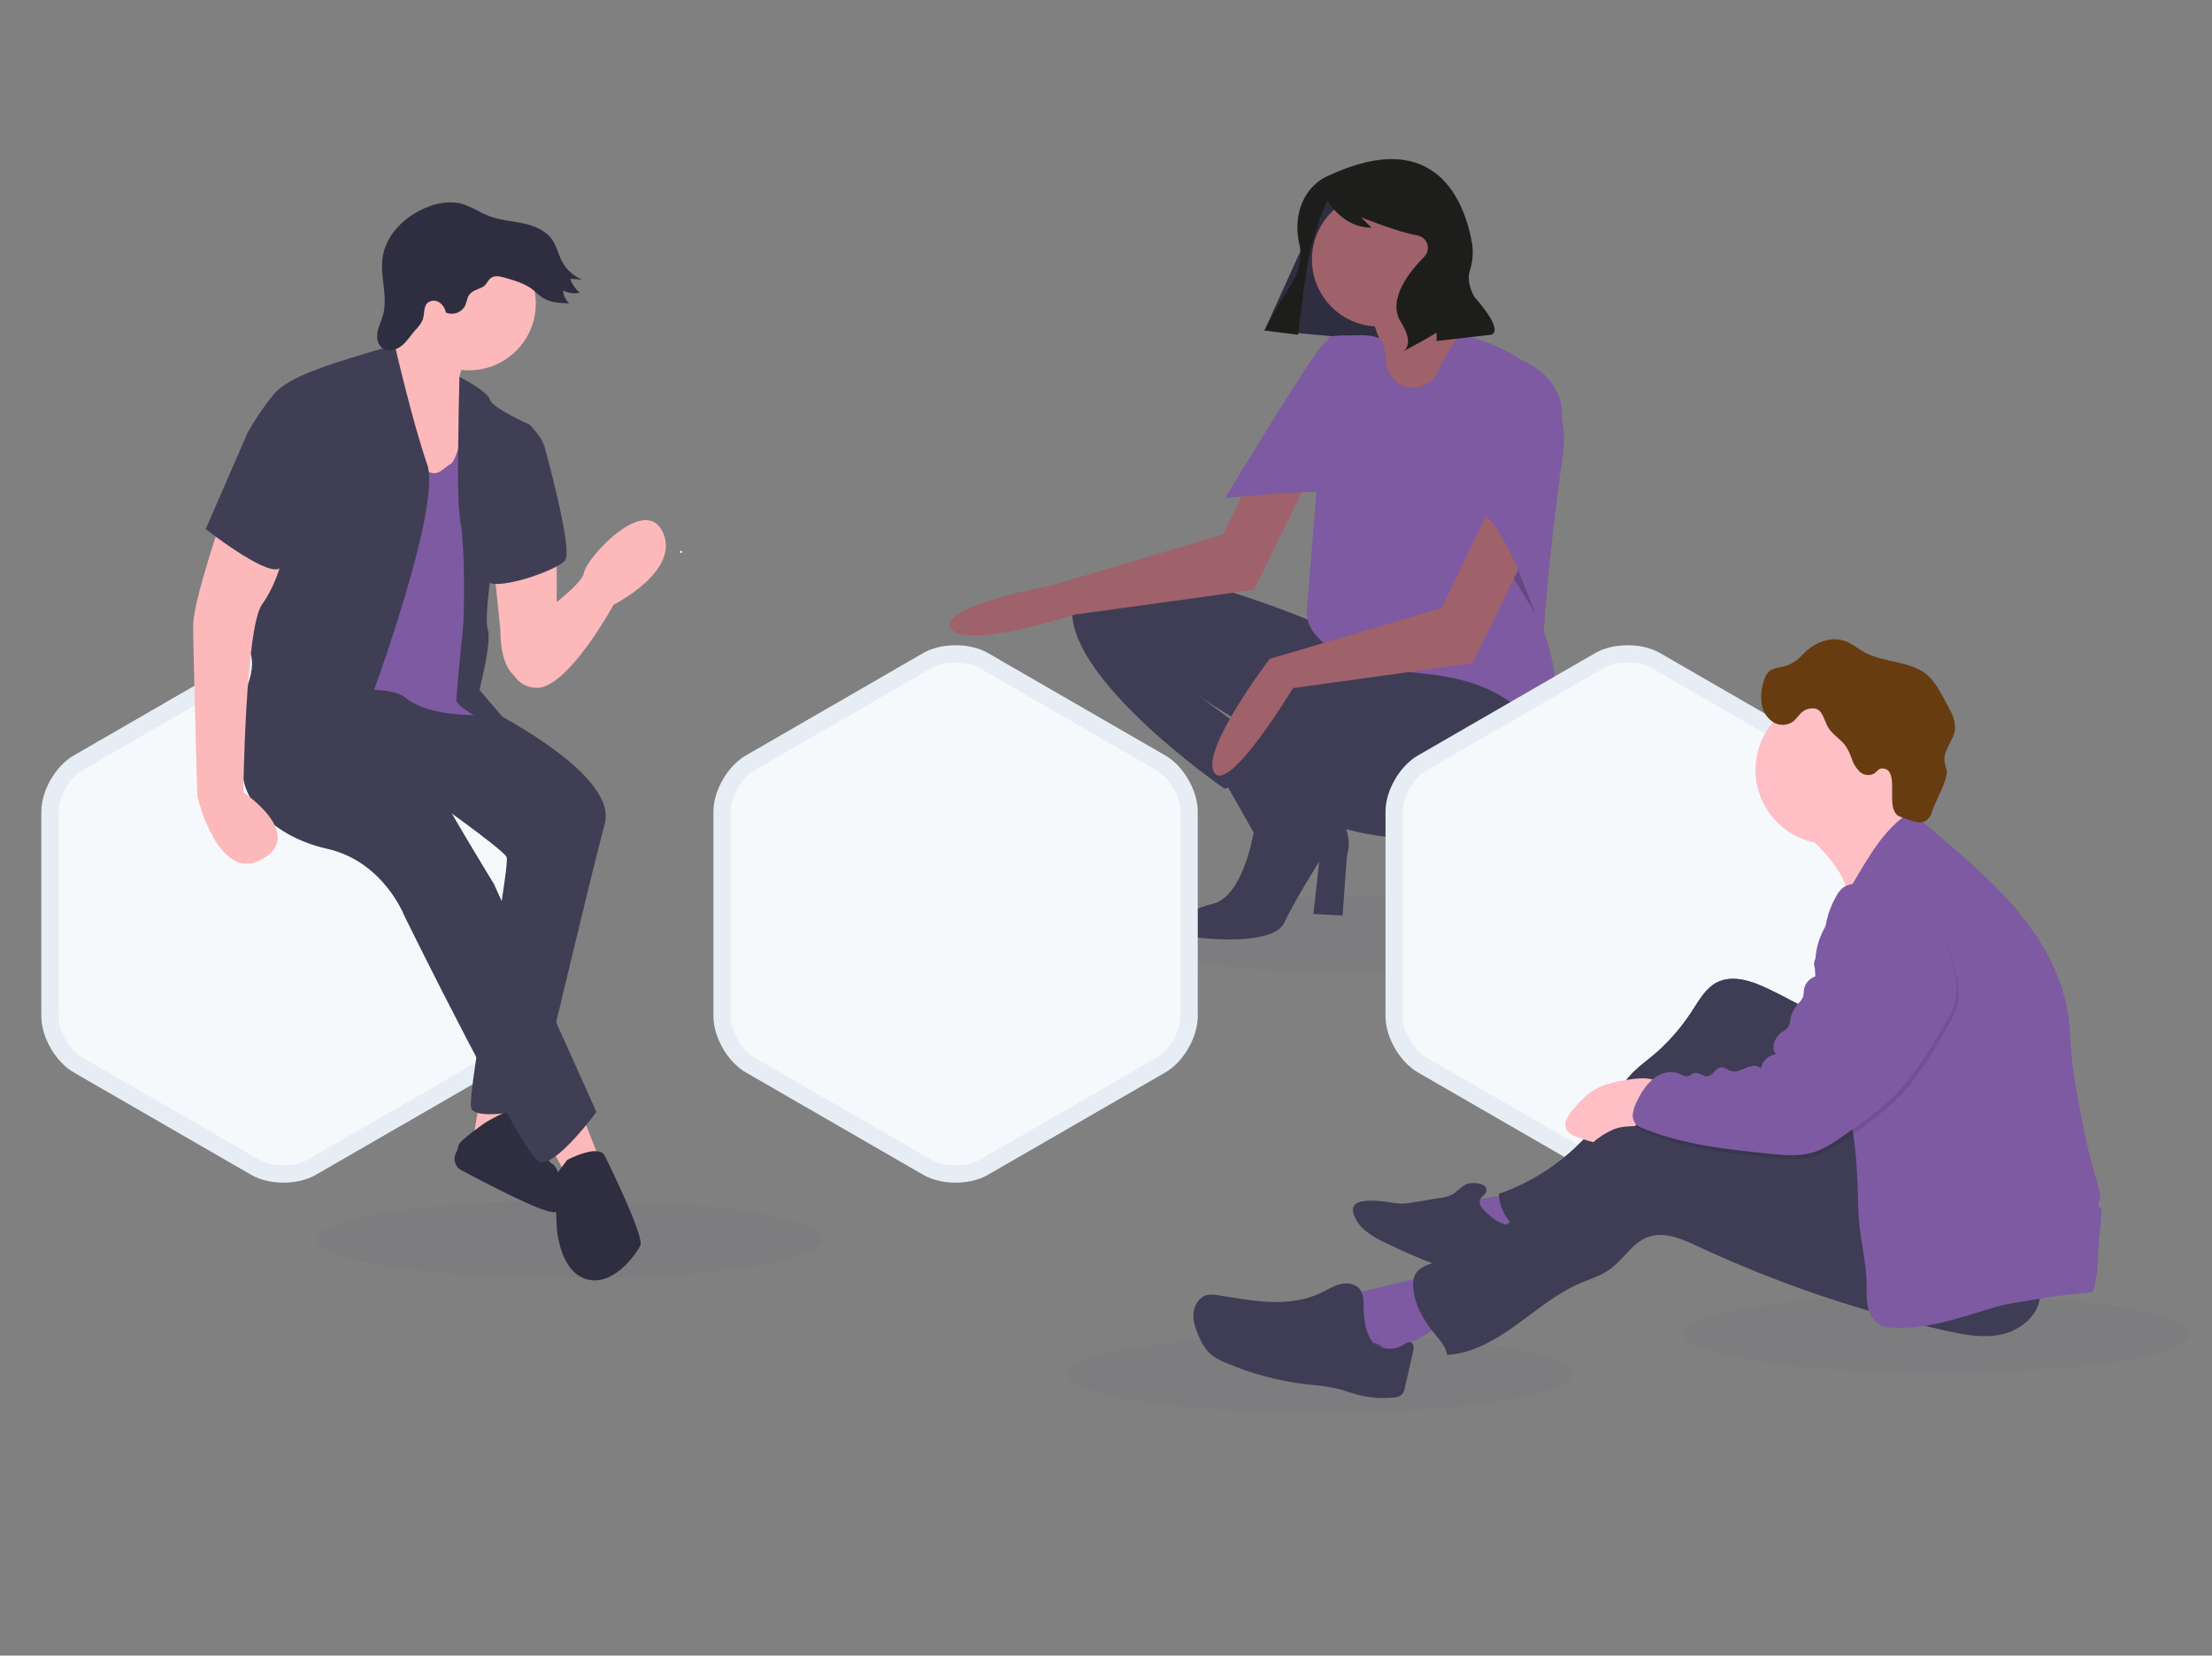<?xml version="1.0" encoding="utf-8"?>
<!-- Generator: Adobe Illustrator 15.1.0, SVG Export Plug-In . SVG Version: 6.00 Build 0)  -->
<!DOCTYPE svg PUBLIC "-//W3C//DTD SVG 1.1//EN" "http://www.w3.org/Graphics/SVG/1.1/DTD/svg11.dtd">
<svg version="1.1" id="Layer_1" xmlns="http://www.w3.org/2000/svg" xmlns:xlink="http://www.w3.org/1999/xlink" x="0px" y="0px"
	 width="515.082px" height="385.592px" viewBox="0 0 515.082 385.592" enable-background="new 0 0 515.082 385.592"
	 xml:space="preserve">
<rect x="0" y="0" width="515.082" height="385.592" fill="#808080" stroke="none"/>
<g>
	<ellipse opacity="0.12" fill="#6B6B7C" cx="451.001" cy="310.664" rx="58.875" ry="9.06"/>
	<ellipse opacity="0.12" fill="#6B6B7C" cx="307.335" cy="319.997" rx="58.875" ry="9.06"/>
	<ellipse opacity="0.12" fill="#6B6B7C" cx="132.667" cy="288.664" rx="58.875" ry="9.06"/>
	<g>
		<ellipse opacity="0.12" fill="#6B6B7C" cx="319.335" cy="217.664" rx="58.875" ry="9.06"/>
		<g>
			<path fill="#3F3D56" d="M349.971,159.921c0,0-7.469,14.26-23.428,19.346c-15.949,5.098-47.527-17.312-47.527-17.312
				l23.088,16.978l-16.98,4.753c0,0-40.396-27.839-34.969-44.472c5.434-16.641,58.4,6.787,58.4,6.787L349.971,159.921z"/>
			<path fill="#3F3D56" d="M298.694,177.432c0,0,9.861,8.631,13.254,13.043c1.996,2.477,2.631,5.788,1.697,8.828l-1.021,13.918
				l-6.787-0.338l1.359-12.225c0,0-5.771,9.169-8.152,14.26c-2.379,5.094-16.973,4.078-22.746,3.057
				c-5.77-1.019-1.021-5.769,6.107-7.469c7.131-1.695,9.51-16.636,9.51-16.636l-7.125-12.562L298.694,177.432z"/>
			<polygon fill="#2F2E41" points="308.948,44.974 338.311,52.05 328.087,79.916 294.466,76.908 			"/>
			<path fill="#3F3D56" d="M360.159,175.539c-3.059,19.348-28.521,5.434-28.521,5.434l11.205,4.75
				c0.342,8.827-8.828,14.26-8.828,14.26l-6.787-4.754c0,0-29.539-0.342-38.027-20.712c-8.484-20.37,44.814-18.67,44.814-18.67
				S363.212,156.186,360.159,175.539z"/>
			<path fill="#3F3D56" d="M334.014,197.604l4.076,5.094l-0.682,11.881c0,0-11.881,6.795-12.221,10.189
				c-0.342,3.393,15.275,0.334,22.746,0c7.471-0.34,8.83-18.336,8.83-18.336l1.693,11.883l5.777-2.04c0,0-3.23-13.748-1.535-21.556
				c1.703-7.811-22.92-8.656-22.92-8.656L334.014,197.604z"/>
			<path fill="#9F616A" d="M336.727,60.445c0,8.624-6.99,15.614-15.607,15.614c-8.631,0-15.625-6.99-15.625-15.614
				c0-8.628,6.994-15.616,15.625-15.616C329.737,44.828,336.727,51.817,336.727,60.445z"/>
			<path fill="#9F616A" d="M318.737,70.969c0.592,2.663,1.387,5.267,2.383,7.809c1.686,4.411-5.777,1.361-5.777,1.361l1.697,7.123
				l17.996,19.693l14.426-18.499c0,0,1.867-7.983-6.619-9.679s-8.828-15.619-8.828-15.619L318.737,70.969z"/>
			<path fill="#7D5AA1" d="M334.63,86.904c-1.578,3.082-5.363,4.298-8.445,2.715c-5.139-2.747-2.52-9.57-5.064-10.841
				c-2.279-1.138-6.227-0.584-10.697-0.506c-2.109,0.034-1.271,2.979-1.361,5.091l-4.752,58.733c0,0-2.205,12.051,26.992,14.767
				s28.516,21.052,28.516,21.052s0.801-1.762,1.867-6.281c1.836-7.776,0.463-16.964-2.168-24.504
				c-0.023-0.075-0.041-0.112-0.041-0.112s1.023-16.974,4.418-40.737c3.395-23.77-23.938-28.352-23.938-28.352
				c-2.764,3.916-4.299,6.64-5.115,8.534C334.778,86.611,334.708,86.755,334.63,86.904z"/>
			<path fill="#1D1D1B" d="M342.77,56.584c0.344,2.197,0.162,4.448-0.535,6.562c-0.85,2.786,1.09,6.012,1.09,6.012
				c7.334,8.31,3.906,8.801,3.906,8.801l-12.705,1.466v-1.957l-2.445,1.468l-5.375,2.935c0,0,2.93-1.464-0.492-6.846
				c-3.422-5.375,2.445-12.219,5.377-15.154c0.031-0.027,0.061-0.062,0.084-0.086c0.414-0.43,0.686-0.97,0.789-1.554
				c0.266-1.609-0.818-3.133-2.424-3.4c-4.637-0.783-13.113-4.247-13.113-4.247l2.441,2.443c-6.84,0-10.262-6.355-10.262-6.355
				l-0.059,0.122c-2.59,5.783-4.316,11.912-5.127,18.203l-1.66,12.963l-7.822-0.975l0,0c1.688-3.357,3.576-6.612,5.648-9.747
				c3.178-4.824,2.922-8.52,2.514-10.229c-0.371-1.513-0.539-3.065-0.488-4.618c0.441-9.239,7.477-11.581,7.477-11.581
				C334.68,29.197,341.126,47.416,342.77,56.584z"/>
			<polygon opacity="0.2" enable-background="new    " points="352.518,134.765 357.616,143.113 353.52,132.716 			"/>
			<path fill="#9F616A" d="M348.276,115.443l-12.564,26.142l-40.062,11.884c0,0-16.297,21.391-12.898,26.483
				c3.395,5.09,18.332-19.693,18.332-19.693l41.76-5.77l17.656-35.989L348.276,115.443z"/>
			<path fill="#9F616A" d="M297.427,98.333l-12.564,26.142l-40.064,11.883c0,0-26.748,4.909-23.354,10.006
				c3.393,5.088,28.789-3.213,28.789-3.213l41.76-5.771l17.654-35.987L297.427,98.333z"/>
			<path fill="#7D5AA1" d="M344.2,119.859c4.75-1.699,13.416,23.254,13.416,23.254s7.803-41.761,5.768-49.566
				c-2.039-7.812-10.527-10.184-10.527-10.184C343.688,87.094,344.2,119.859,344.2,119.859z"/>
			<path fill="#7D5AA1" d="M311.948,115.107c0-1.7-26.652,0.847-26.652,0.847s18.166-30.045,22.236-35.141
				c4.076-5.093,8.828-1.355,8.828-1.355L311.948,115.107z"/>
		</g>
	</g>
	<path fill="#F5F9FC" stroke="#E6EDF4" stroke-width="4" stroke-miterlimit="10" d="M120.408,236.705
		c0,4.162-2.949,9.258-6.542,11.337l-41.309,23.845c-3.604,2.08-9.482,2.08-13.084,0l-41.303-23.845
		c-3.601-2.079-6.542-7.175-6.542-11.337v-47.69c0-4.161,2.941-9.256,6.542-11.326l41.303-23.855c3.602-2.071,9.479-2.071,13.084,0
		l41.309,23.855c3.593,2.07,6.542,7.165,6.542,11.326V236.705z"/>
	<path fill="#F5F9FC" stroke="#E6EDF4" stroke-width="4" stroke-miterlimit="10" d="M276.908,236.705
		c0,4.162-2.949,9.258-6.542,11.337l-41.309,23.845c-3.604,2.08-9.482,2.08-13.084,0l-41.303-23.845
		c-3.601-2.079-6.542-7.175-6.542-11.337v-47.69c0-4.161,2.941-9.256,6.542-11.326l41.303-23.855c3.602-2.071,9.479-2.071,13.084,0
		l41.309,23.855c3.593,2.07,6.542,7.165,6.542,11.326V236.705z"/>
	<path fill="#F5F9FC" stroke="#E6EDF4" stroke-width="4" stroke-miterlimit="10" d="M433.408,236.705
		c0,4.162-2.949,9.258-6.542,11.337l-41.309,23.845c-3.604,2.08-9.482,2.08-13.084,0l-41.303-23.845
		c-3.601-2.079-6.542-7.175-6.542-11.337v-47.69c0-4.161,2.941-9.256,6.542-11.326l41.303-23.855c3.602-2.071,9.479-2.071,13.084,0
		l41.309,23.855c3.593,2.07,6.542,7.165,6.542,11.326V236.705z"/>
	<g>
		<path fill="#FDB8B9" d="M129.637,129.064v18.004l-9.242,10.704c0,0-3.893-1.461-3.893-11.191l-1.459-14.108L129.637,129.064z"/>
		<path fill="#FDB8B9" d="M120.395,147.068c0,0,15.083-10.217,15.569-13.623c0.484-3.408,14.465-18.739,18.489-9.245
			c3.795,8.959-11.564,16.635-11.564,16.635s-10.821,19.854-18.117,19.37C117.472,159.717,117.472,150.472,120.395,147.068z"/>
		<polygon fill="#FDB8B9" points="111.637,256.536 110.177,265.298 117.965,263.351 117.965,256.536 		"/>
		<path fill="#2F2E40" d="M113.095,261.406c0,0,8.998-5.332,9.364-2.909c0.367,2.419,4.261,11.667,6.206,12.642
			c1.946,0.971,4.38,11.675,0,11.189c-3.395-0.378-15.83-6.883-21.269-9.797c-1.389-0.75-1.951-2.456-1.276-3.886
			c0.318-0.587,0.537-1.226,0.65-1.89C106.771,265.784,113.095,261.406,113.095,261.406z"/>
		<path fill="#3F3E55" d="M108.719,162.634c0,0,35.517,16.545,32.11,29.192c-3.406,12.652-16.057,66.172-16.057,66.172
			s-14.109,3.407-15.083,0c-0.971-3.405,9.241-56.438,8.275-58.386c-0.979-1.941-18.981-14.594-18.981-14.594l-36.972-15.57
			l15.566-14.598L108.719,162.634z"/>
		<polygon fill="#FDB8B9" points="135.478,259.457 139.856,270.651 132.068,274.057 127.204,265.298 		"/>
		<path fill="#FDB8B9" d="M109.204,82.845c0,0-4.378,5.836-0.973,8.755c3.406,2.919,0.973,13.623,0.973,13.623l-4.378,12.166
			l-17.52-3.408V94.032l0.979-9.73c0,0,8.757-8.272,9.728-14.596C98.983,63.379,109.204,82.845,109.204,82.845z"/>
		<path fill="#3F3E55" d="M80.01,158.745c0,0,22.867,25.299,22.867,26.273c0,0.971,12.166,20.921,12.166,20.921l23.839,53.032
			c0,0-9.245,12.649-13.135,11.679c-3.895-0.975-31.627-57.415-31.627-57.415s-4.866-12.652-18.004-15.564
			c-13.137-2.924-23.354-13.14-18.489-24.818C62.495,161.178,80.01,158.745,80.01,158.745z"/>
		<path fill="#FDB8B9" d="M109.204,55.109c8.598,0,15.568,6.972,15.568,15.568c0,8.602-6.971,15.57-15.568,15.57
			c-8.601,0-15.57-6.969-15.57-15.57C93.634,62.08,100.603,55.109,109.204,55.109z"/>
		<path fill="#7D5AA1" d="M108.719,95.979c0,0-1.947,11.191-3.893,12.163c-1.948,0.975-3.409,4.379-7.784-0.484
			c-4.382-4.868-8.272-14.597-8.272-14.597l-15.083,18.486l-1.461,51.087c0,0,17.029-4.375,22.381,0
			c5.354,4.383,17.031,3.896,17.031,3.896l-2.434-9.73l1.946-16.544l-0.487-15.083l-0.485-10.704L108.719,95.979z"/>
		<path fill="#3F3E55" d="M107.001,87.791c0,0,6.582,3.321,7.068,5.27c0.485,1.944,9.246,5.839,9.246,5.839s3.405,3.406,3.405,5.352
			c0,1.943-11.677,24.325-11.677,24.325s-2.434,15.085-1.461,18.004c0.972,2.918-1.945,14.108-1.945,14.108l5.835,6.812h-5.347
			c0,0-5.843-2.921-5.843-4.379c0-1.456,0.976-11.679,1.461-16.054c0.487-4.382,0.487-19.95-0.485-25.301
			c-0.976-5.353-0.487-19.461-0.487-22.867C106.771,95.494,107.001,87.791,107.001,87.791z"/>
		<path fill="#3F3E55" d="M91.933,80.401c0,0-2.194,0.497-8.517,2.444c-6.326,1.942-16.058,4.863-19.464,8.755
			c-2.39,2.88-4.505,5.974-6.325,9.246l1.948,35.028c0,0-3.894,7.3-3.409,11.193c0.491,3.892,4.383,4.375,1.461,12.649
			c-2.914,8.271-8.758,15.569-3.403,16.541c5.352,0.977,19.462-2.431,25.786-0.484c6.325,1.945,13.623-7.3,13.623-7.3
			s-9.73,0.975-8.269-2.917c1.459-3.892,17.513-47.681,14.108-57.415C96.069,98.412,91.933,80.401,91.933,80.401z"/>
		<path fill="#3F3E55" d="M124.288,101.819l2.433,1.946c0,0,6.81,24.324,4.864,26.76c-1.947,2.434-17.516,7.785-18.489,4.379
			C112.126,131.495,124.288,101.819,124.288,101.819z"/>
		<path fill="#FDB8B9" d="M52.276,118.847c0,0-7.296,20.923-7.296,26.763c0,5.833,0.973,39.896,0.973,39.896
			s4.862,20.441,15.084,14.604c10.218-5.841-4.379-15.58-4.379-15.58s0.487-38.436,4.379-43.786
			c3.894-5.352,5.354-13.138,5.354-13.138L52.276,118.847z"/>
		<path fill="#2F2E40" d="M132.068,270.163c0,0,7.3-3.892,8.761-0.975c1.458,2.92,9.245,18.977,8.272,20.925
			c-0.975,1.943-6.327,9.728-12.652,7.784c-6.325-1.949-6.812-12.166-6.812-12.166l-0.486-11.677L132.068,270.163z"/>
		<path fill="#2F2E40" d="M112.253,66.916c-1.074,0.508-2.345,0.811-3.017,1.784c-0.502,0.722-0.549,1.661-0.914,2.461
			c-0.828,1.642-2.788,2.359-4.48,1.636c-0.197-0.968-0.762-1.823-1.572-2.387c-0.845-0.56-1.943-0.497-2.723,0.145
			c-1.002,0.959-0.645,2.624-1.116,3.93c-0.437,0.916-1.041,1.745-1.781,2.444c-1.064,1.227-1.915,2.67-3.196,3.668
			c-1.283,1.001-3.228,1.434-4.503,0.424c-1.07-0.851-1.291-2.415-1.028-3.76c0.258-1.342,0.899-2.576,1.266-3.897
			c1.183-4.28-0.704-8.854-0.116-13.255c0.746-5.646,5.541-10.102,10.893-12.039c2.229-0.903,4.672-1.163,7.037-0.744
			c2.448,0.546,4.54,2.105,6.886,2.997c2.508,0.954,5.231,1.121,7.86,1.678c2.622,0.558,5.323,1.635,6.845,3.844
			c1.063,1.537,1.429,3.454,2.306,5.104c1.015,1.886,2.656,3.356,4.64,4.155l-2.772-0.157c0.466,1.236,1.218,2.343,2.211,3.224
			c-1.302,0.269-2.652,0.089-3.844-0.506c0.046,1.153,0.565,2.235,1.434,2.992c-2.131-0.062-4.384-0.162-6.189-1.304
			c-0.883-0.562-1.604-1.342-2.438-1.979c-1.767-1.353-3.968-1.992-6.109-2.609c-1.131-0.321-2.48-0.771-3.497-0.047
			C113.484,65.318,113.349,66.402,112.253,66.916z"/>
		<path fill="#3F3E55" d="M64.93,95.005l-7.303,5.841l-9.729,22.38c0,0,13.622,10.705,17.031,9.246
			c3.404-1.46,9.24-27.249,9.24-27.249L64.93,95.005z"/>
		<path fill="#F1F1F1" d="M158.411,128.377c0.101-0.124,0.266-0.15,0.366-0.065c0.103,0.082,0.105,0.251,0.004,0.371
			c-0.102,0.117-0.264,0.15-0.365,0.062C158.313,128.657,158.31,128.492,158.411,128.377z"/>
	</g>
	<g>
		<g>
			<path fill="#FFBFC5" d="M423.834,197.465c1.639,1.73,3.118,3.603,4.409,5.603c1.297,2.011,2.017,4.344,2.066,6.737
				c1.913-1.906,3.396-4.189,4.995-6.369c2.97-3.923,6.167-7.67,9.575-11.229c-2.729-2.312-4.718-5.371-5.73-8.804
				c-5.24,2.479-10.604,5.098-14.315,9.495c-0.641,0.76-1.934,1.359-2.433,2.047C421.696,195.986,423.155,196.708,423.834,197.465z"
				/>
			<path fill="#7D5AA1" d="M354.445,278.364c-4.689-0.153-9.365,0.562-13.793,2.12c-0.313,0.069-0.595,0.255-0.777,0.521
				c-0.316,0.616,0.475,1.222,1.053,1.637c1.744,1.237,2.299,3.442,3.21,5.339c0.909,1.888,2.769,3.791,4.797,3.244
				c0.549-0.176,1.063-0.439,1.528-0.775l10.082-6.564c-1.879-2.136-3.958-4.089-6.213-5.829"/>
			<path fill="#575A89" d="M341.356,275.861c-1.245,0.606-2.097,1.818-3.347,2.453c-0.811,0.364-1.664,0.597-2.547,0.694
				l-6.319,1.042c-0.989,0.198-1.996,0.299-3.009,0.299c-1.093-0.069-2.18-0.214-3.26-0.424c-1.57-0.232-3.153-0.308-4.736-0.217
				c-1.185,0.062-2.601,0.383-2.993,1.501c-0.147,0.572-0.101,1.168,0.127,1.702c1.154,3.367,4.638,5.273,7.855,6.781
				c6.95,3.311,14.135,6.482,21.788,7.273c1.467,0.232,2.965,0.126,4.391-0.311c2.749-1.012,4.338-4.064,4.447-7.001
				c0.133-1.093-0.153-2.201-0.802-3.097c-0.889-1.039-2.386-1.228-3.634-1.777c-1.29-0.669-2.455-1.555-3.447-2.616
				c-0.675-0.647-1.434-1.445-1.308-2.479c0.133-1.026,1.515-1.473,1.562-2.355C346.309,275.365,342.5,275.292,341.356,275.861z"/>
			<path fill="#3F3D56" d="M341.356,275.861c-1.245,0.606-2.097,1.818-3.347,2.453c-0.811,0.364-1.664,0.597-2.547,0.694
				l-6.319,1.042c-0.989,0.198-1.996,0.299-3.009,0.299c-1.093-0.069-2.18-0.214-3.26-0.424c-1.57-0.232-3.153-0.308-4.736-0.217
				c-1.185,0.062-2.601,0.383-2.993,1.501c-0.147,0.572-0.101,1.168,0.127,1.702c1.154,3.367,4.638,5.273,7.855,6.781
				c6.95,3.311,14.135,6.482,21.788,7.273c1.467,0.232,2.965,0.126,4.391-0.311c2.749-1.012,4.338-4.064,4.447-7.001
				c0.133-1.093-0.153-2.201-0.802-3.097c-0.889-1.039-2.386-1.228-3.634-1.777c-1.29-0.669-2.455-1.555-3.447-2.616
				c-0.675-0.647-1.434-1.445-1.308-2.479c0.133-1.026,1.515-1.473,1.562-2.355C346.309,275.365,342.5,275.292,341.356,275.861z"/>
			<path fill="#7D5AA1" d="M318.906,300.408l-2.74,0.688c-0.811,0.12-1.564,0.475-2.177,1.021c-0.882,0.961-0.682,2.469-0.311,3.722
				c1.127,3.737,3.285,7.085,6.222,9.657c1.015,0.908,2.157,1.662,3.396,2.233c0.272,0.151,0.584,0.22,0.895,0.201
				c0.811-0.126,1.046-1.121,1.329-1.888c0.781-2.221,3.118-3.424,5.229-4.52c2.111-1.093,4.331-2.562,4.749-4.868
				c0.136-1.407-0.119-2.827-0.731-4.099c-0.468-1.344-1.123-2.616-1.947-3.775c-1.206-1.579-1.954-1.219-3.758-0.801
				C325.668,298.766,322.284,299.576,318.906,300.408z"/>
			<path fill="#3F3D56" d="M322.302,313.781c-1.331-0.119-2.531-0.876-3.219-2.022c-0.672-1.14-1.097-2.409-1.242-3.725
				c-0.19-1.185-0.294-2.384-0.315-3.593c-0.022-1.407,0.029-2.937-0.801-4.077c-0.971-1.379-3-1.687-4.641-1.269
				c-1.65,0.418-3.12,1.372-4.666,2.107c-3.643,1.736-7.794,2.186-11.831,2.013c-4.042-0.176-8.021-0.954-12.02-1.558
				c-0.787-0.163-1.593-0.182-2.387-0.065c-1.841,0.393-3.081,2.273-3.257,4.143c-0.186,1.872,0.434,3.69,1.199,5.411
				c0.594,1.567,1.511,2.99,2.695,4.178c1.049,0.857,2.227,1.545,3.49,2.028c6.061,2.606,12.46,4.315,19.003,5.075
				c2.447,0.176,4.867,0.528,7.256,1.04c1.435,0.367,2.829,0.901,4.252,1.3c2.844,0.785,5.82,1.027,8.754,0.717
				c0.69-0.016,1.354-0.261,1.881-0.707c0.366-0.446,0.597-0.989,0.676-1.564l1.938-8.433c0.166-0.734,0.241-1.699-0.426-2.057
				c-0.661-0.358-1.355,0.179-1.965,0.556c-2.38,1.416-5.424,1.039-7.387-0.92"/>
			<path fill="#575A89" d="M412.071,230.465c-3.903-1.895-8.6-3.635-12.422-1.577c-2.346,1.269-3.776,3.693-5.22,5.927
				c-2.355,3.781-5.235,7.211-8.552,10.186c-2.102,1.837-4.426,3.417-6.297,5.493c-1.874,2.069-3.226,4.68-4.752,7.116
				c-6.04,9.532-15.129,16.737-25.782,20.453c0.062,4.507,3.5,8.288,7.273,10.77c0.88,0.678,1.938,1.09,3.05,1.184
				c0.889-0.062,1.749-0.326,2.516-0.767c2.666-1.41,5.248-2.978,7.717-4.708c8.76-5.851,17.663-11.834,24.222-20.075
				c2.299-2.896,4.786-6.312,8.479-6.586c2.1-0.142,4.105,0.839,5.945,1.865c4.116,2.287,8.034,4.915,11.712,7.853
				c3.929,3.137,8.373,6.855,13.309,5.92c2.951-0.565,5.346-2.795,6.893-5.377c1.541-2.585,2.268-5.556,2.985-8.471
				c0.416-1.281,0.556-2.639,0.398-3.977c-0.265-1.055-0.733-2.044-1.377-2.92c-2.676-4.062-5.977-7.677-9.773-10.72
				c-3.612-2.918-7.896-4.966-11.951-7.218C417.696,233.294,414.904,231.84,412.071,230.465z"/>
			<path fill="#3F3D56" d="M412.071,230.465c-3.903-1.895-8.6-3.635-12.422-1.577c-2.346,1.269-3.776,3.693-5.22,5.927
				c-2.355,3.781-5.235,7.211-8.552,10.186c-2.102,1.837-4.426,3.417-6.297,5.493c-1.874,2.069-3.226,4.68-4.752,7.116
				c-6.04,9.532-15.129,16.737-25.782,20.453c0.062,4.507,3.5,8.288,7.273,10.77c0.88,0.678,1.938,1.09,3.05,1.184
				c0.889-0.062,1.749-0.326,2.516-0.767c2.666-1.41,5.248-2.978,7.717-4.708c8.76-5.851,17.663-11.834,24.222-20.075
				c2.299-2.896,4.786-6.312,8.479-6.586c2.1-0.142,4.105,0.839,5.945,1.865c4.116,2.287,8.034,4.915,11.712,7.853
				c3.929,3.137,8.373,6.855,13.309,5.92c2.951-0.565,5.346-2.795,6.893-5.377c1.541-2.585,2.268-5.556,2.985-8.471
				c0.416-1.281,0.556-2.639,0.398-3.977c-0.265-1.055-0.733-2.044-1.377-2.92c-2.676-4.062-5.977-7.677-9.773-10.72
				c-3.612-2.918-7.896-4.966-11.951-7.218C417.696,233.294,414.904,231.84,412.071,230.465z"/>
			<path fill="#FFBFC5" d="M378.43,251.592c-2.237,0.279-4.419,0.896-6.467,1.828c-2.269,1.181-4.07,3.094-5.722,5.057
				c-0.608,0.653-1.1,1.4-1.467,2.217c-0.361,0.826-0.317,1.771,0.109,2.566c0.572,0.754,1.386,1.301,2.308,1.542
				c1.182,0.415,2.359,0.833,3.57,1.156c0.718,0.251,1.475,0.364,2.241,0.342c0.716-0.097,1.418-0.32,2.061-0.662
				c2.754-1.194,5.264-2.89,7.399-4.997c1.517-1.58,4.457-5.428,3.805-7.861C385.614,250.345,380.186,251.272,378.43,251.592z"/>
			<path fill="#3F3D56" d="M435.718,271.043c-6.707-0.18-13.188-2.236-19.683-3.867c-10.933-2.744-22.117-4.362-33.38-4.836
				c-2.307-0.085-4.683-0.142-6.85,0.656c-1.806,0.779-3.476,1.837-4.943,3.146c-2.544,1.932-4.963,4.021-7.246,6.254
				c-2.012,2.041-3.783,4.296-5.718,6.395c-6.5,7.038-14.701,12.277-23.817,15.223c-1.652,0.544-3.509,1.109-4.416,2.601
				c-0.521,0.983-0.723,2.104-0.584,3.213c0.273,4.158,2.568,7.928,5.238,11.131c1.144,1.379,2.438,2.817,2.61,4.607
				c5.883-0.308,11.3-3.486,16.08-6.922c4.782-3.43,9.341-7.34,14.743-9.68c2.38-1.04,4.928-1.771,7.048-3.272
				c3.231-2.293,5.289-6.266,9.017-7.598c3.722-1.332,7.836,0.462,11.451,2.151c18.524,8.634,37.925,15.235,57.871,19.687
				c4.146,0.933,8.445,1.765,12.616,0.933c4.173-0.836,8.2-3.716,9.121-7.864c0.854-3.889-1.206-7.928-4.15-10.604
				c-2.946-2.676-6.667-4.287-10.234-6.018C451.6,282.089,443.356,277.293,435.718,271.043z"/>
			<path fill="#7D5AA1" d="M488.011,298.182c0.641-3.323,0.474-6.743,0.797-10.11c0.302-2.085,0.495-4.187,0.575-6.29
				c0.021-0.057-0.003-0.126-0.008-0.183c-0.382-0.173-0.671-0.506-0.784-0.911c-0.009-0.311,0.069-0.621,0.224-0.898
				c0.132-0.301,0.238-0.603,0.326-0.923c-0.518-2.554-1.175-5.082-1.976-7.566c-1.281-4.604-2.168-9.334-3.037-14.042
				c-0.713-3.885-1.432-7.735-1.771-11.648c-0.258-2.934-0.289-5.921-0.691-8.811c-1.429-10.389-7.233-19.732-14.31-27.462
				c-6.79-7.422-14.776-13.615-22.314-20.276c-0.303,0.144-0.592,0.316-0.873,0.505c-7.043,4.827-10.562,13.179-15.28,20.302
				c-1.902,2.874-4.063,5.65-5.21,8.892c-1.693,4.799-0.971,10.072-0.178,15.095c0.736,4.736,1.542,9.491,3.14,14.001
				c0.758,2.146,1.689,4.233,2.456,6.36c3.148,8.75,3.404,18.241,3.626,27.544c0.117,5.387,1.581,10.638,1.908,16.021
				c0.133,2.063-0.113,4.152,0.244,6.2c0.36,2.041,1.492,4.114,3.43,4.843c0.58,0.183,1.175,0.295,1.781,0.33
				c7.71,0.675,15.267-1.885,22.676-4.174c1.33-0.402,2.654-0.795,4.021-1.094c1.374-0.301,2.737-0.546,4.099-0.737l3.137-0.516
				c3.414-0.559,6.837-1.118,10.284-1.388c1.022-0.038,2.04-0.164,3.038-0.384C487.64,299.988,487.863,299.09,488.011,298.182z"/>
			<path fill="#FFBFC5" d="M431.795,163.045c-8.995-3.172-18.854,1.549-22.025,10.541c-3.172,8.991,1.544,18.854,10.538,22.025
				s18.853-1.548,22.026-10.537C445.505,176.082,440.787,166.221,431.795,163.045z"/>
			<path fill="#683C11" d="M417.778,167.848c-1.305,1.111-3.169,1.3-4.674,0.468c-1.459-0.873-2.479-2.324-2.803-3.995
				c-0.307-1.652-0.24-3.348,0.202-4.972c0.299-1.284,0.795-2.632,1.929-3.313c0.813-0.38,1.684-0.619,2.574-0.723
				c1.282-0.272,2.482-0.848,3.5-1.674c0.716-0.594,1.335-1.3,2.02-1.932c2.472-2.289,6.165-3.564,9.303-2.336
				c1.505,0.587,2.753,1.695,4.174,2.472c4.733,2.666,11.162,1.935,15.113,5.665c0.955,0.968,1.774,2.061,2.436,3.248
				c0.937,1.555,1.797,3.144,2.59,4.777c0.739,1.271,1.124,2.717,1.124,4.187c-0.194,2.622-2.66,4.755-2.496,7.371
				c0.096,0.77,0.27,1.526,0.518,2.258c0.512,1.932-2.779,7.613-3.357,9.522c-0.194,0.958-0.754,1.81-1.561,2.359
				c-1.068,0.587-2.384,0.207-3.565-0.195l-2.113-0.747c-0.326-0.088-0.631-0.235-0.904-0.431c-0.352-0.326-0.616-0.734-0.78-1.187
				c-1.102-2.481,0.654-8.669-1.902-9.545c-0.38-0.16-0.804-0.198-1.209-0.104c-0.578,0.173-0.939,0.757-1.432,1.103
				c-1.087,0.641-2.466,0.486-3.393-0.368c-0.879-0.863-1.536-1.928-1.906-3.103c-0.371-1.172-0.927-2.277-1.658-3.267
				c-1.084-1.275-2.497-2.164-3.512-3.53c-0.84-1.14-1.083-2.446-1.784-3.627c-0.708-1.178-1.589-1.36-2.845-1.185
				C419.537,165.354,418.994,166.676,417.778,167.848z"/>
			<path opacity="0.1" enable-background="new    " d="M445.28,209.802c-3.61-1.885-7.593-2.94-11.66-3.097
				c-1.325-0.148-2.663,0.119-3.822,0.766c-0.731,0.544-1.325,1.244-1.743,2.045c-2.123,3.634-3.062,7.836-2.691,12.025
				c0.101,0.443,0.016,0.918-0.248,1.295c-0.261,0.2-0.555,0.345-0.877,0.417c-1.193,0.55-1.721,1.966-1.171,3.163
				c0.031,0.082,0.078,0.163,0.125,0.238c0.229,0.33,0.56,0.666,0.487,1.056c-0.07,0.386-0.575,0.615-0.971,0.791
				c-1.186,0.553-2.012,1.675-2.183,2.969c-0.003,0.533-0.066,1.062-0.19,1.583c-0.279,0.59-0.67,1.121-1.147,1.561
				c-0.93,1.059-1.572,2.337-1.856,3.712c-0.062,0.676-0.276,1.329-0.628,1.913c-0.323,0.346-0.707,0.646-1.124,0.879
				c-1.722,1.166-2.909,3.719-1.552,5.271c-1.759,0.239-3.166,1.573-3.513,3.311c-0.831-0.892-2.301-0.635-3.421-0.16
				c-1.124,0.478-2.316,1.134-3.481,0.788c-0.816-0.245-1.517-0.958-2.365-0.886c-1.284,0.106-1.879,1.926-3.161,2.076
				c-1.124,0.142-2.193-1.108-3.252-0.703c-0.37,0.138-0.641,0.458-1.005,0.615c-0.818,0.349-1.7-0.232-2.531-0.568
				c-1.957-0.776-4.271-0.051-5.886,1.25c-1.617,1.31-2.704,3.216-3.659,5.088c-0.602,1.002-0.974,2.126-1.09,3.292
				c-0.106,1.187,0.512,2.317,1.564,2.876c9.765,4.168,20.466,5.249,31.04,6.316c3.103,0.311,6.292,0.519,9.283-0.358
				c2.721-0.807,5.092-2.459,7.409-4.083c4.279-3.009,8.589-6.026,12.221-9.789c4.677-4.827,8.079-10.723,11.426-16.564
				c0.988-1.526,1.74-3.2,2.224-4.953c0.361-2.132,0.264-4.309-0.276-6.397c-0.578-2.714-1.331-5.393-2.255-8.016
				C451.877,215.556,449.015,211.749,445.28,209.802z"/>
			<path fill="#7D5AA1" d="M444.854,208.929c-3.605-1.892-7.599-2.946-11.671-3.094c-1.322-0.157-2.66,0.106-3.819,0.757
				c-0.729,0.543-1.319,1.243-1.741,2.051c-2.119,3.631-3.062,7.83-2.691,12.02c0.104,0.449,0.014,0.917-0.25,1.294
				c-0.258,0.201-0.553,0.343-0.875,0.421c-1.193,0.547-1.723,1.963-1.17,3.159c0.035,0.088,0.075,0.164,0.123,0.245
				c0.23,0.324,0.559,0.66,0.486,1.049c-0.07,0.39-0.568,0.613-0.999,0.779c-1.187,0.556-2.01,1.674-2.186,2.968
				c-0.005,0.534-0.069,1.065-0.188,1.586c-0.279,0.591-0.663,1.122-1.144,1.567c-0.934,1.049-1.579,2.327-1.86,3.706
				c0.036,1.2-0.655,2.299-1.751,2.792c-1.725,1.162-2.908,3.713-1.564,5.305c-1.759,0.242-3.172,1.567-3.518,3.308
				c-0.822-0.896-2.294-0.638-3.419-0.16c-1.119,0.48-2.319,1.131-3.484,0.785c-0.813-0.245-1.508-0.952-2.355-0.88
				c-1.284,0.11-1.881,1.923-3.169,2.08c-1.124,0.131-2.186-1.112-3.251-0.714c-0.364,0.145-0.638,0.462-1.008,0.609
				c-0.815,0.355-1.696-0.226-2.522-0.559c-1.956-0.779-4.271-0.054-5.889,1.256c-1.56,1.423-2.808,3.153-3.667,5.082
				c-0.582,0.999-0.949,2.107-1.069,3.254c-0.106,1.19,0.509,2.321,1.564,2.88c9.765,4.171,20.465,5.251,31.032,6.316
				c3.107,0.311,6.302,0.524,9.288-0.358c2.724-0.801,5.092-2.459,7.412-4.08c4.276-3.002,8.587-6.026,12.221-9.783
				c4.671-4.84,8.072-10.731,11.423-16.558c0.991-1.539,1.738-3.213,2.227-4.966c0.377-2.123,0.302-4.296-0.216-6.385
				c-0.573-2.717-1.329-5.393-2.264-8.009C451.456,214.663,448.586,210.866,444.854,208.929z"/>
		</g>
	</g>
</g>
</svg>
